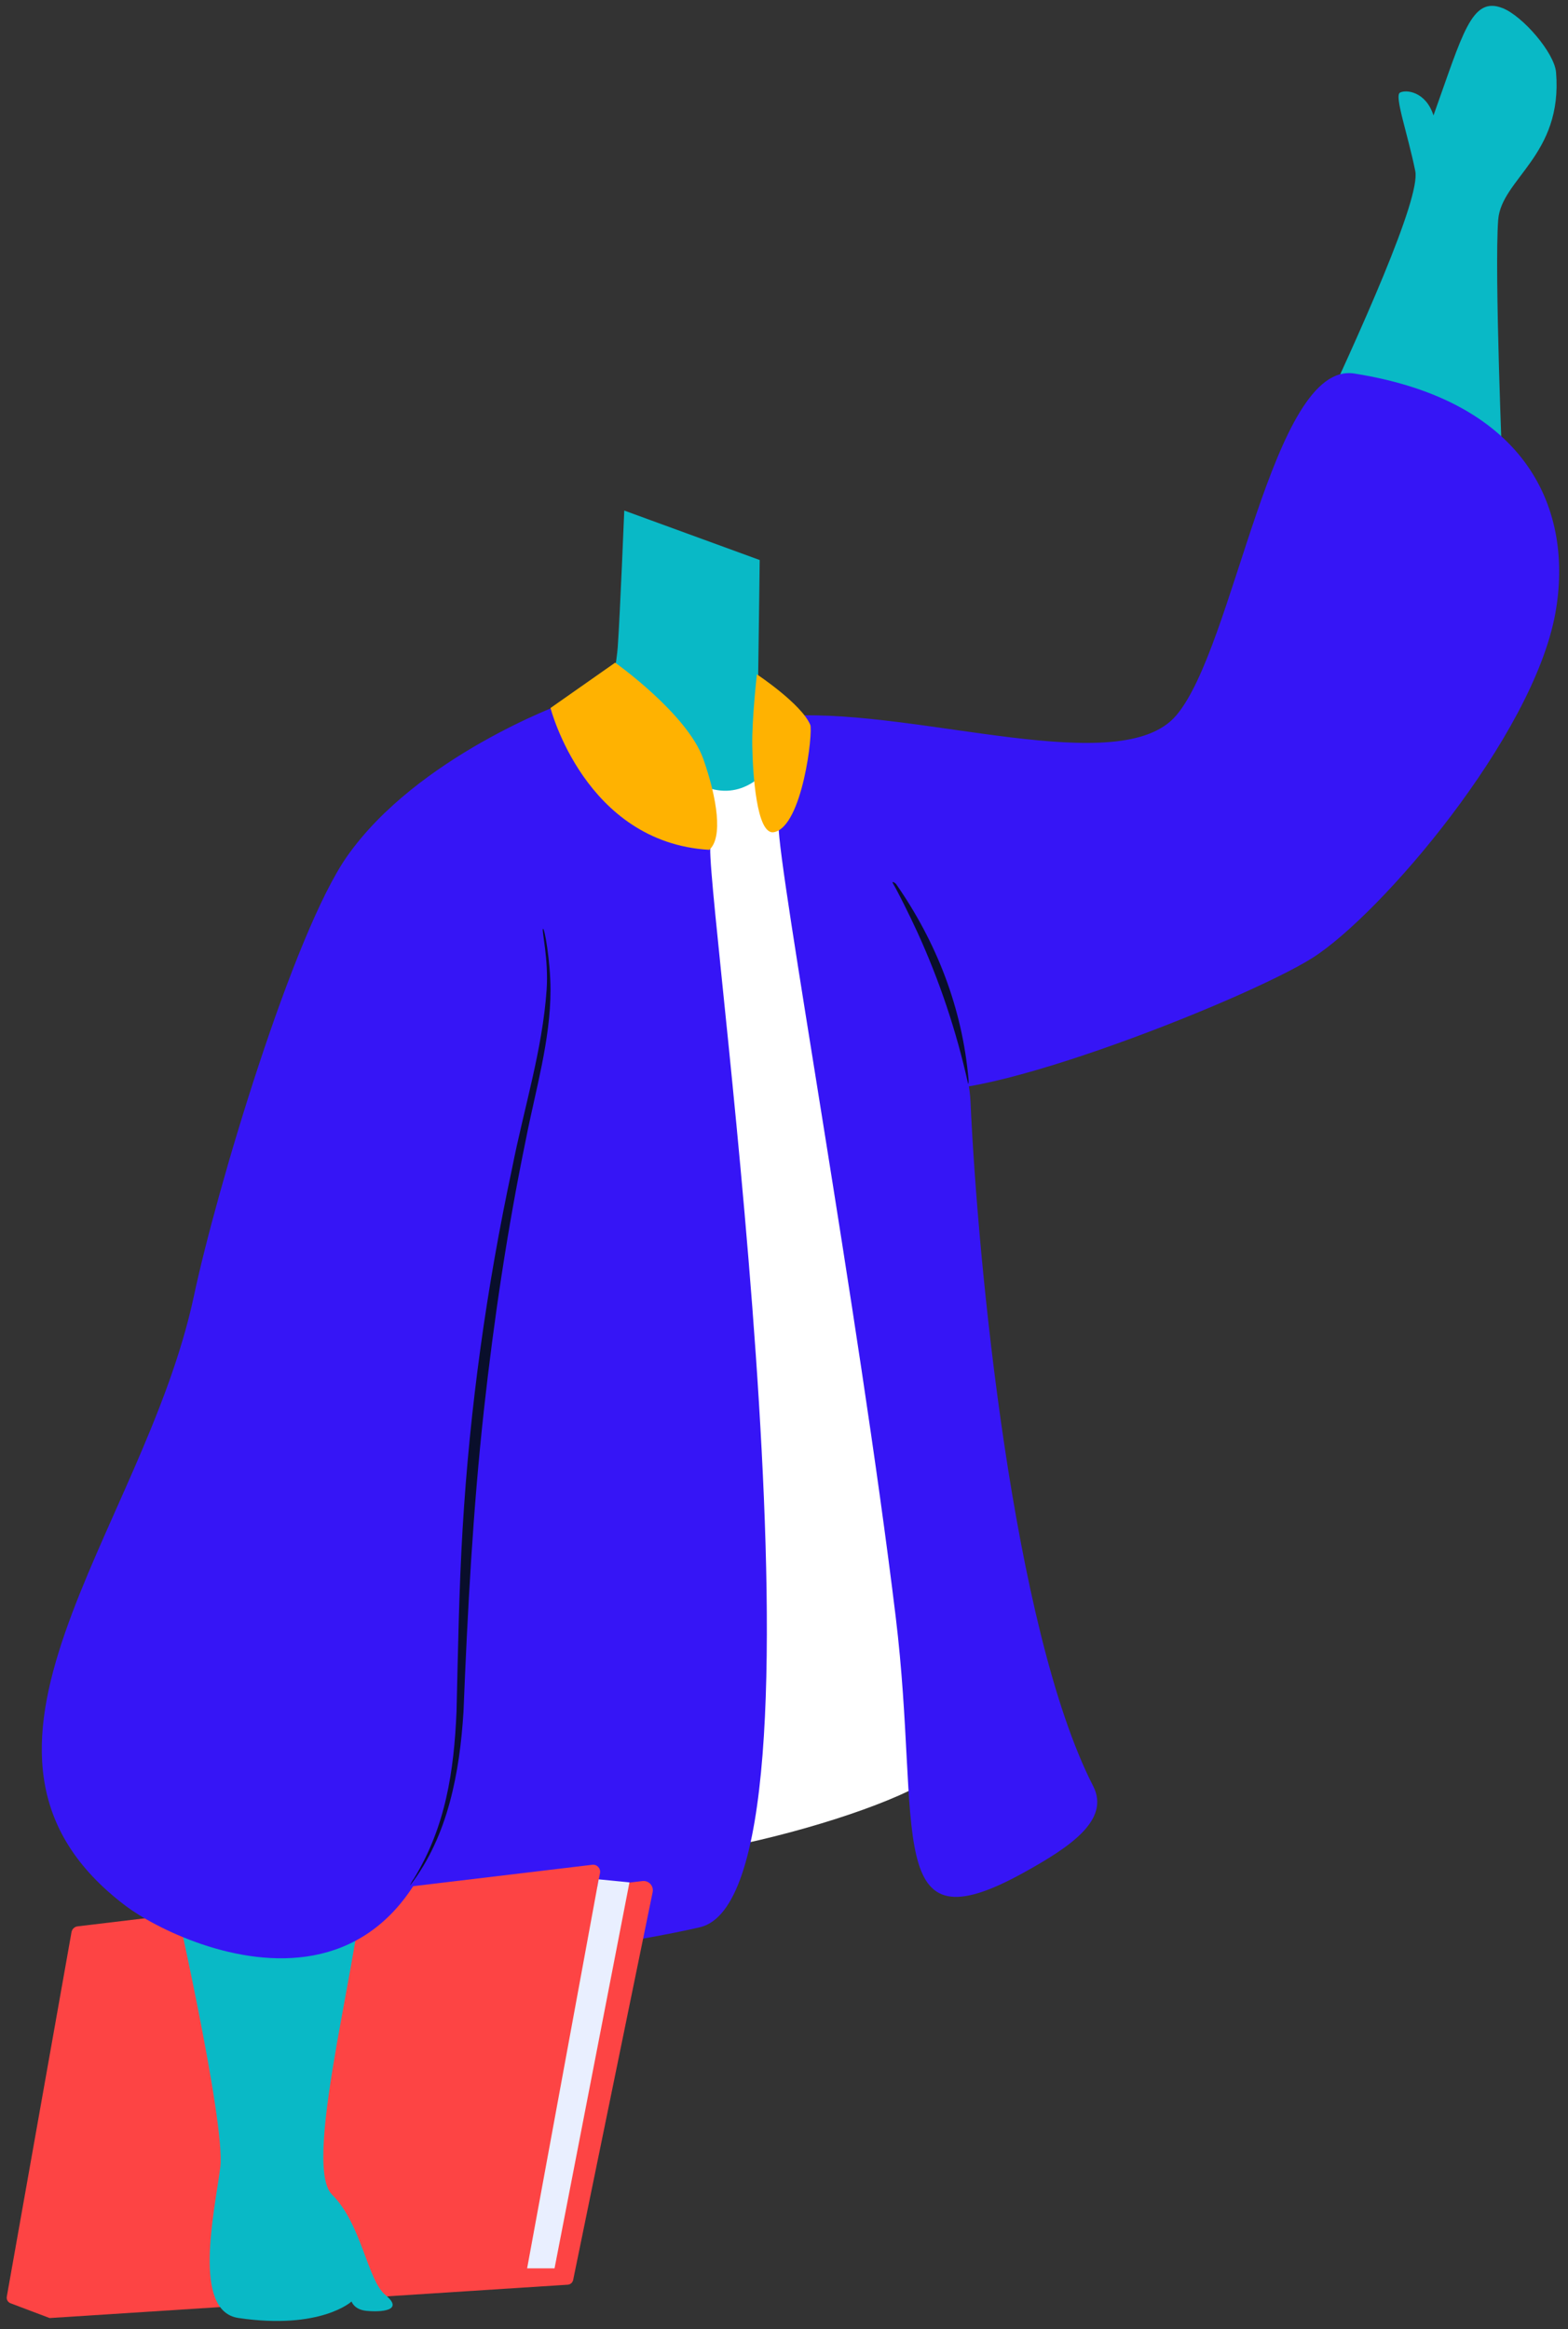 <svg width="536.31px" height="796.365px" viewBox="231.707 239.43 536.31 796.365" fill="none" xmlns="http://www.w3.org/2000/svg"><rect x="231.707" y="239.43" width="536.31" height="796.365" fill="#333333" stroke="none"/><g id="Upper Body/Standing/With Book 2"><path id="705:19679" fill-rule="evenodd" clip-rule="evenodd" d="M715.779 297.926C713.25 285.364 708.548 272.21 710.538 271.108C712.528 270.007 719.333 270.603 722.01 278.899C732.08 250.816 735.023 238.015 745.646 242.206C752.526 244.92 763.374 257.481 763.93 264.153C766.298 292.566 745.205 300.531 744.137 314.62C742.797 332.278 745.646 401.104 745.646 401.104C745.646 401.104 673.208 423.504 679.093 391.156C697.153 352.789 717.647 307.206 715.779 297.926Z" fill="#09B9C6"/><path id="705:19680" fill-rule="evenodd" clip-rule="evenodd" d="M445.228 414C445.228 414 443.813 448.997 442.997 460.643C442.321 470.277 436 499.535 436 499.535C436 499.535 456.121 522.728 487.812 512.308C506.631 506.121 490.684 494.656 490.852 483.164C491.2 459.314 491.551 430.911 491.551 430.911L445.228 414Z" fill="#09B9C6"/><path id="Fill 6" fill-rule="evenodd" clip-rule="evenodd" d="M449.995 497C449.995 497 462.991 505.737 474.686 509.061C487.718 512.765 495.189 501.417 496.53 499.469C499.523 512.83 559.561 832.7 551.203 846.905C528.013 863.164 428.002 887.839 428 867.031L449.995 497Z" fill="white"/><path id="Fill 8" fill-rule="evenodd" clip-rule="evenodd" d="M438.252 469C438.252 469 475.126 504.071 474.625 529.456C474.123 554.842 520.739 886.627 471.119 898.375C453.693 902.501 373.891 917.422 353.481 902.535C333.072 887.647 348.757 782.505 348.757 782.505C348.757 782.505 393.332 512.109 438.252 469" fill="#3615F6"/><path id="Fill 10" fill-rule="evenodd" clip-rule="evenodd" d="M633.93 484.146C654.06 460.805 666.727 362.683 694.94 367.148C754.593 376.587 770.012 414.189 763.68 449.142C756.018 491.441 703.914 552.172 680.654 566.92C657.236 581.768 556.037 621.363 543.65 609.969C500.587 570.357 490.863 490.024 502.589 484.146C546.417 481.981 614.984 506.116 633.93 484.146Z" fill="#3615F6"/><path id="Fill 12" fill-rule="evenodd" clip-rule="evenodd" d="M510.748 499.619C516.264 505.961 562.288 585.985 563.637 615.84C566.108 670.569 578.001 796.189 605.597 850.096C611.583 861.79 597.411 871.053 582.147 879.537C533.162 906.766 547.019 865.817 538.056 792.147C525.447 688.517 497.807 536.377 498.001 521.491C498.196 506.605 505.232 493.278 510.748 499.619" fill="#3615F6"/><path id="Fill 14" fill-rule="evenodd" clip-rule="evenodd" d="M435.999 884.43L436.926 879.908C437.257 878.291 435.912 876.822 434.276 877.018L258.253 898.072C257.197 898.198 256.35 899.002 256.163 900.051L234.032 1024.68C233.859 1025.65 234.403 1026.6 235.324 1026.95L248.684 1032L425.881 1020.6C426.8 1020.54 427.566 1019.87 427.752 1018.96L454.934 886.38C455.369 884.254 453.6 882.324 451.451 882.582L435.999 884.43Z" fill="#FD4444"/><path id="705:19686" fill-rule="evenodd" clip-rule="evenodd" d="M290 882.036C290 882.036 309.054 965.173 307.04 980.593C305.025 996.012 297.378 1029.65 313.274 1031.98C341.404 1036.11 351.952 1026.34 351.952 1026.34C351.952 1026.34 352.783 1029.13 357.076 1029.54C362.062 1030.02 370.086 1029.5 363.533 1024.12C357.337 1019.04 355.43 999.847 345.271 989.785C334.386 979.006 356.903 901.004 356.149 876.597C355.394 852.191 290 882.036 290 882.036" fill="#09B9C6"/><path id="Fill 19" fill-rule="evenodd" clip-rule="evenodd" d="M424.191 480C424.191 480 374.491 498.04 350.49 532.117C331.962 558.425 305.768 646.189 298.051 682.44C280.775 763.591 205.597 838.894 274.702 891.086C294.388 905.953 387.982 948.82 390.437 808.432C391.278 760.349 403.619 660.415 414.085 612.093C419.74 585.98 443 509.202 443 509.202L424.191 480Z" fill="#3615F6"/><path id="Fill 21" fill-rule="evenodd" clip-rule="evenodd" d="M442.107 466C442.107 466 466.876 483.545 472.299 499.042C476.994 512.462 479.054 525.819 474.293 530C431.792 527.502 420 481.508 420 481.508L442.107 466Z" fill="#FFB201"/><path id="Fill 23" fill-rule="evenodd" clip-rule="evenodd" d="M490.593 470C490.593 470 505.676 479.977 508.828 487.212C509.873 489.61 506.194 522.082 496.439 523.955C490.4 525.114 489.187 503.52 489.012 494.496C488.837 485.471 490.593 470 490.593 470" fill="#FFB201"/><path id="Fill 25" fill-rule="evenodd" clip-rule="evenodd" d="M373.234 881.819C384.158 864.088 386.994 844.893 387.855 824.636C388.346 804.409 388.717 782.414 389.926 762.338C392.38 720.844 398.17 679.423 406.878 638.799C410.819 618.667 417.253 598.447 418.666 577.859C419.38 567.451 416.985 557.776 417.399 557.047C417.91 556.15 420 568.255 420 577.906C420 595.198 414.818 612.311 411.547 629.163C405.276 659.599 400.658 690.448 397.248 721.299C393.489 755.383 391.606 790.392 390.237 824.728C388.939 845.309 385.015 867.077 372.096 883.908C371.671 884.458 372.764 882.375 373.234 881.819" fill="#090E2B"/><path id="Fill 27" fill-rule="evenodd" clip-rule="evenodd" d="M538.179 541.662C552.081 561.619 560.848 584.135 562.984 608.558C563.043 609.143 562.928 610.443 562.8 609.848C558.865 592.108 553.011 574.594 545.458 558.109C542.956 552.621 538.474 543.676 537.363 541.909C536.252 540.141 538.033 541.461 538.179 541.662" fill="#090E2B"/><path id="Fill 29" fill-rule="evenodd" clip-rule="evenodd" d="M412 1015H421.378L447 883.039L436.476 882L412 1015Z" fill="#E9EFFF"/></g></svg>